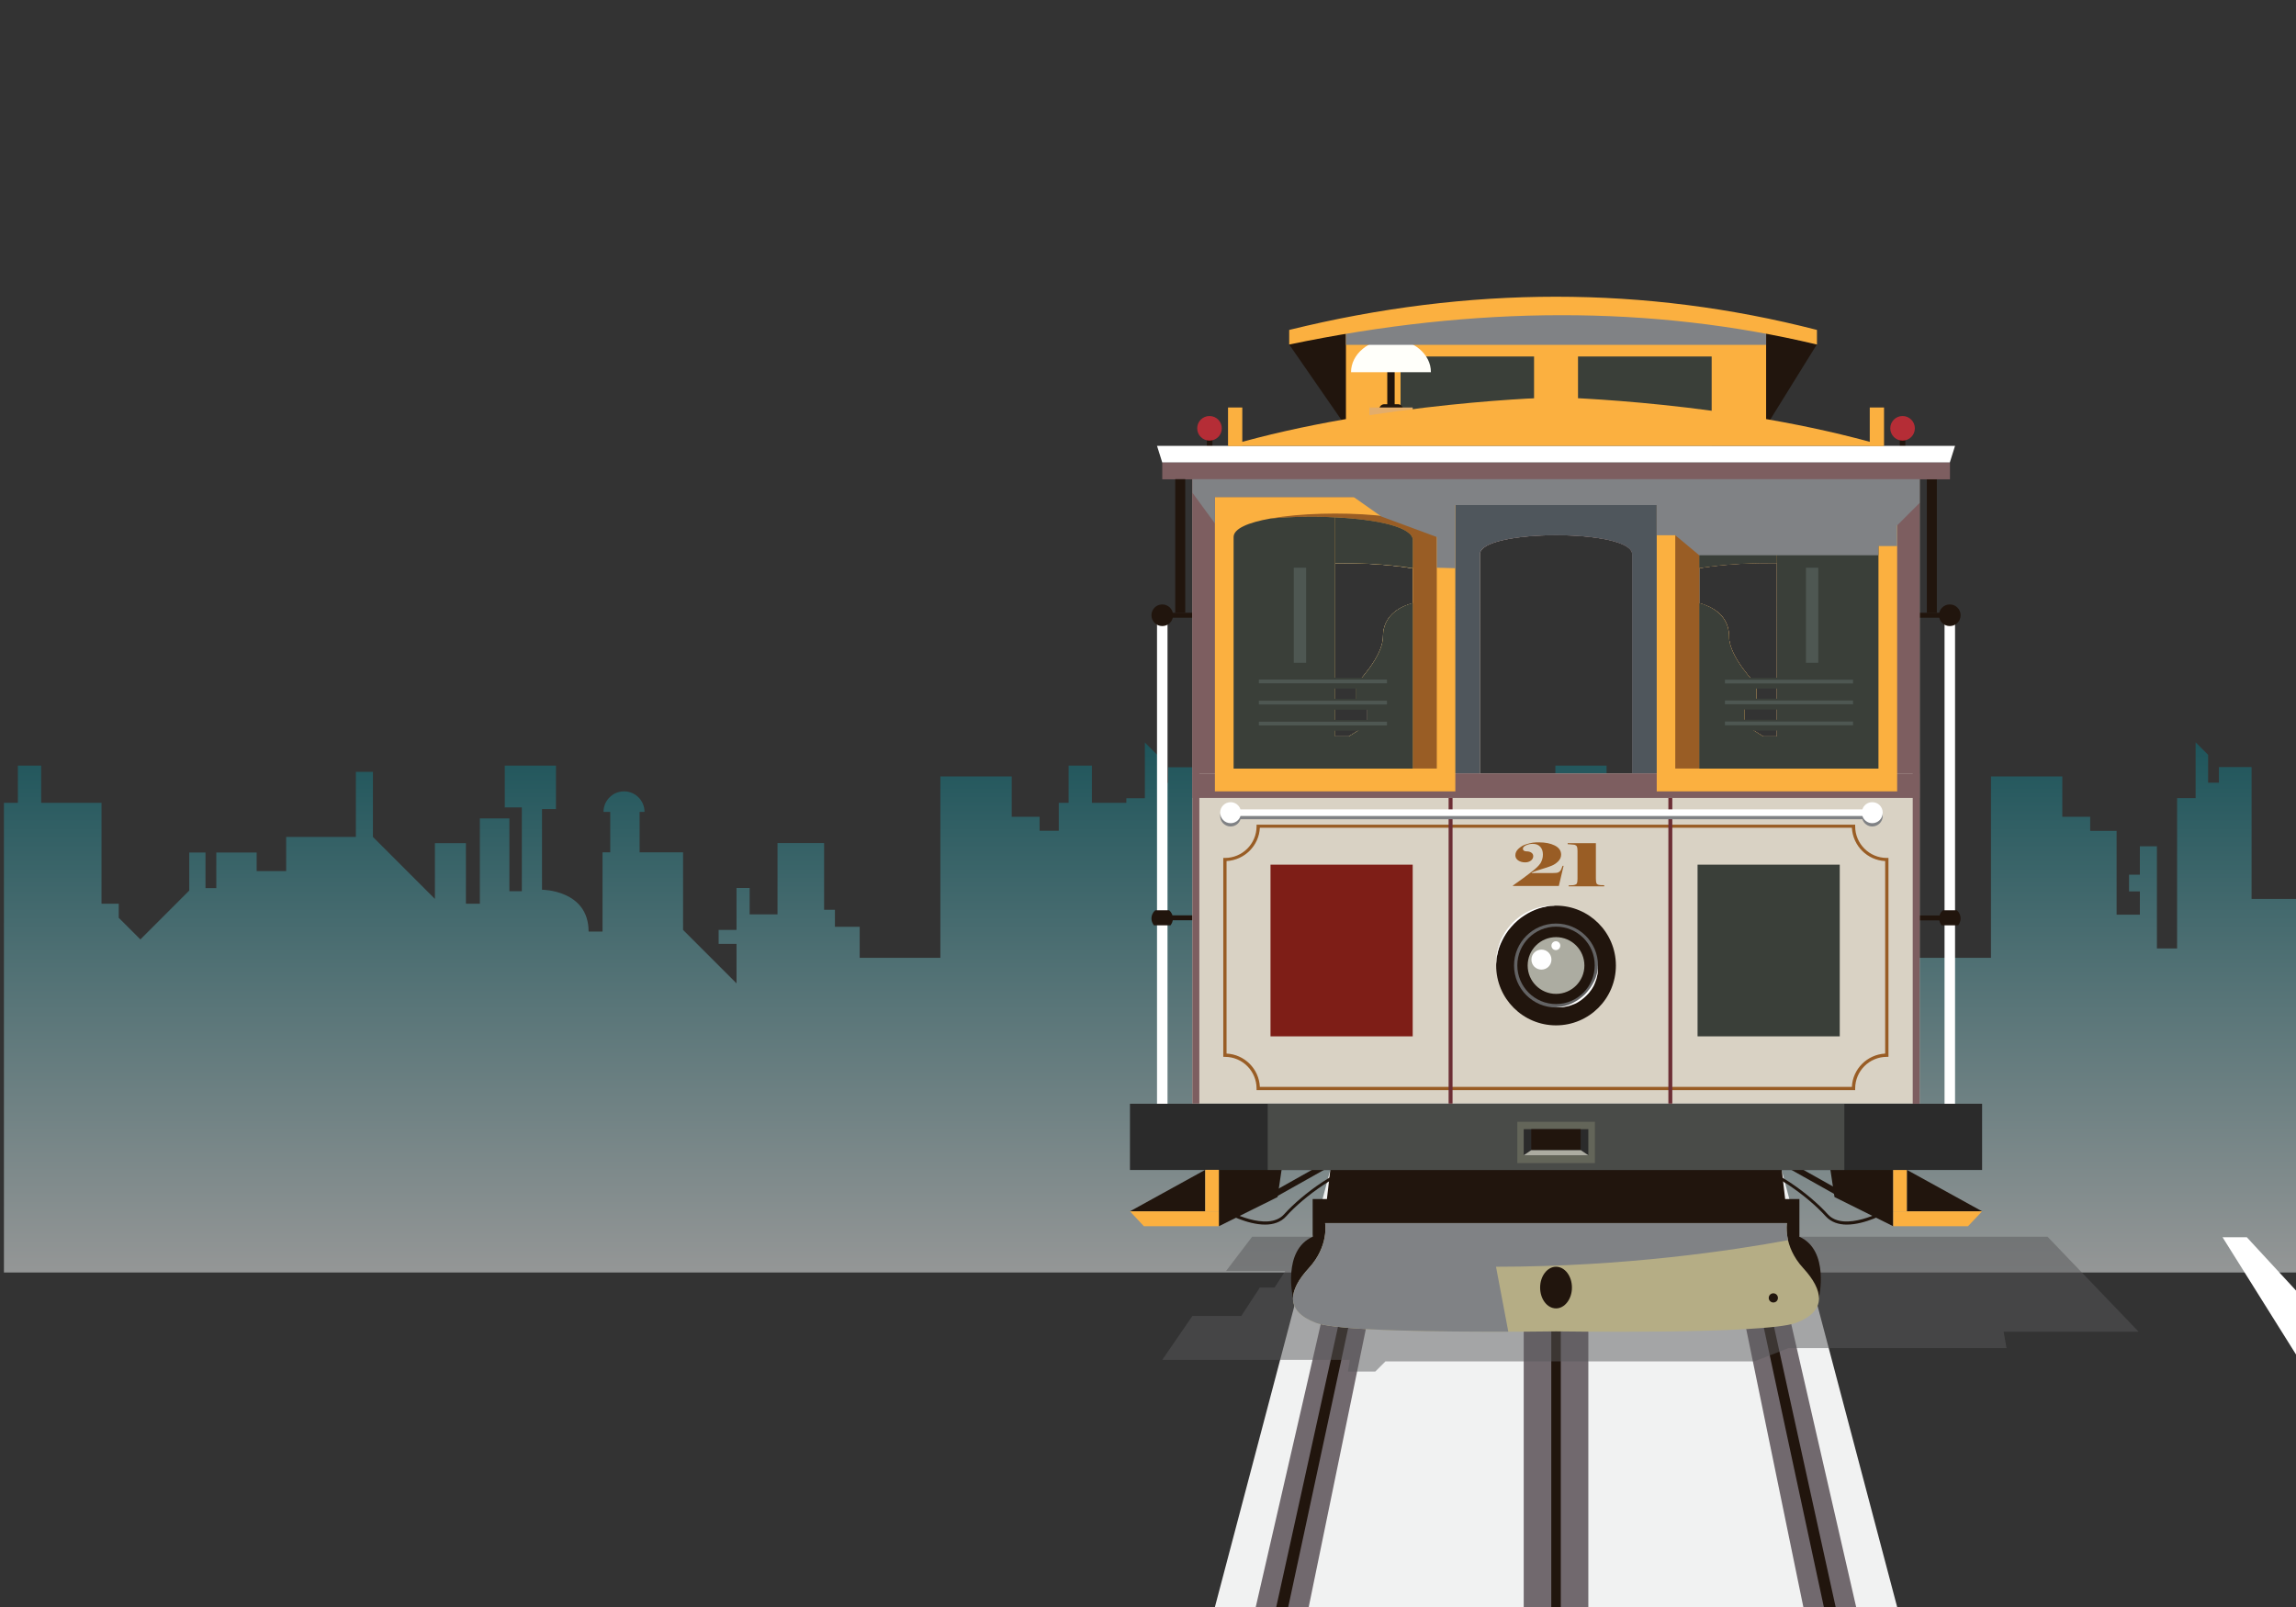 <?xml version="1.0" encoding="utf-8"?>
<!-- Generator: Adobe Illustrator 25.0.0, SVG Export Plug-In . SVG Version: 6.00 Build 0)  -->
<svg version="1.1" id="Layer_1" xmlns="http://www.w3.org/2000/svg" xmlns:xlink="http://www.w3.org/1999/xlink" x="0px" y="0px"
	 viewBox="0 0 1400 980" style="enable-background:new 0 0 1400 980;" xml:space="preserve">
<rect x="0" y="0" width="1400" height="980" fill="#333333" stroke="none"/>
<style type="text/css">
	.st0{opacity:0.5;}
	.st1{fill:url(#XMLID_5_);}
	.st2{fill:#F1F2F2;}
	.st3{fill:#71696E;}
	.st4{fill:#21150D;}
	.st5{fill:#FBB040;}
	.st6{opacity:0.5;fill:#58595B;}
	.st7{fill:#FFFFFF;}
	.st8{fill:#3A3F39;}
	.st9{fill:#FFFFFA;}
	.st10{fill:#E3AD6B;}
	.st11{fill:#808285;}
	.st12{fill:none;}
	.st13{fill:#D9D2C4;}
	.st14{fill:#7D5E60;}
	.st15{fill:#4F565C;}
	.st16{fill:#2B2B2B;}
	.st17{fill:#494B48;}
	.st18{fill:#689BA9;}
	.st19{fill:#995D25;}
	.st20{fill:#6C2E35;}
	.st21{fill:#B5AD85;}
	.st22{fill:#636559;}
	.st23{fill:#ACACA1;}
	.st24{fill:#B52D36;}
	.st25{fill:#636364;}
	.st26{fill:#4E5752;}
	.st27{fill:#7E1E17;}
</style>
<g id="XMLID_2_">
	<g id="XMLID_80_" class="st0">
		
			<linearGradient id="XMLID_5_" gradientUnits="userSpaceOnUse" x1="352.71" y1="565.552" x2="352.71" y2="242.252" gradientTransform="matrix(1 0 0 -1 349.39 1018.302)">
			<stop  offset="0" style="stop-color:#0A7783"/>
			<stop  offset="1" style="stop-color:#F6FAFA"/>
		</linearGradient>
		<path id="XMLID_1_" class="st1" d="M1372.9,548.2v-80.4h-19.9v9.5h-6.6v-17l-7.6-7.6v34h-11.3v91.7h-12.3v-62.3h-10.4v17.3h-6.6
			v10.2h6.6v14.2h-14.2v-51.1h-16.1v-8.6h-17v-24.6h-43.5v110.6h-49.2v-18.9h-15.1v-10.4h-6.6v-40.7h-28.3v43.5h-17v-16.1h-8v25.6
			h-11v8.5h10.9v24.1l-32.6-32.6v-47.3h-26.5v-24.7h3c0-6.9-5.6-12.5-12.5-12.5c-6.9,0-12.5,5.6-12.5,12.5h4.1v24.7h-4.7v48.3h-8.5
			c0-25.5-28.4-25.5-28.4-25.5v-49.2h8.5v-26.5h-31.2v25.5h10.4v51.1h-7.6v-44.4h-18v52h-8.5v-36.9h-18.9v34l-37.8-37.8v-39.7h-10.4
			v39.7h-42.5v20.8h-18v-11.3h-24.6v21.7H766v-21.7h-9.9v23.2l-5.2,5.2h-18.7v-80.4h-19.9v9.5h-6.6v-17l-7.6-7.6v34h-11.3v2.8h-21
			v-22.7h-14.2v22.7h-6v17h-11.7v-8.5h-17v-24.6h-43.5v110.6h-49.2v-18.9h-15.1v-10.4h-6.6v-40.7h-28.4v43.5h-17v-16.1h-8v25.6
			h-10.9v8.5h10.9v24.1l-32.6-32.6v-47.3H390v-24.7h3c0-6.9-5.6-12.5-12.5-12.5s-12.5,5.6-12.5,12.5h4.1v24.7h-4.7v48.3h-8.5
			c0-25.5-28.4-25.5-28.4-25.5v-49.2h8.5v-26.5h-31.2v25.5h10.4v51.1h-7.6v-44.4h-18v52h-8.5v-36.9h-18.9v34l-37.8-37.8v-39.7H217
			v39.7h-42.5v20.8h-18v-11.3h-24.6v21.7h-6.6v-21.7h-9.9v23.2l-29.8,29.8l-13.2-13.2v-8.6H61.9v-61.5H25.1v-22.7H10.9v22.7H2.4V776
			h643.2h115.6h640.7V548.2H1372.9z"/>
	</g>
	<polygon id="XMLID_59_" class="st2" points="813.5,704.5 1084,704.5 1156.8,980 740.8,980 	"/>
	<rect id="XMLID_40_" x="929.1" y="704.5" class="st3" width="39.4" height="275.5"/>
	<g id="XMLID_62_">
		<polygon id="XMLID_61_" class="st3" points="829,704.5 854.6,704.5 798,980 765.7,980 		"/>
		<polygon id="XMLID_60_" class="st4" points="838.9,704.5 844.7,704.5 785.5,980 778.2,980 		"/>
	</g>
	<g id="XMLID_64_">
		<polygon id="XMLID_73_" class="st3" points="1068.6,704.5 1043,704.5 1099.6,980 1131.8,980 		"/>
		<polygon id="XMLID_69_" class="st4" points="1058.7,704.5 1052.9,704.5 1112.1,980 1119.3,980 		"/>
	</g>
	<rect id="XMLID_44_" x="945.9" y="704.5" class="st4" width="5.8" height="275.5"/>
	<g id="XMLID_55_">
		<polygon id="XMLID_313_" class="st4" points="1208.6,738.7 1162.7,713.4 1162.7,738.7 		"/>
		<polygon id="XMLID_312_" class="st4" points="1154.4,747.8 1118.6,730 1113.8,698.2 1154.4,700.6 		"/>
		<g id="XMLID_310_">
			
				<rect id="XMLID_311_" x="1097.7" y="684.9" transform="matrix(0.49 -0.872 0.872 0.49 -63.569 1323.352)" class="st4" width="3.6" height="62.2"/>
		</g>
		<g id="XMLID_308_">
			<path id="XMLID_309_" class="st4" d="M1126.1,746.8c11.2,0,23.6-6.9,24.3-7.3l-0.9-1.6c-0.2,0.1-24.9,13.8-35,2.6
				c-10.7-11.9-34-29.7-52.6-32.1l-0.2,1.8c18.1,2.4,41,19.8,51.5,31.5C1116.6,745.4,1121.2,746.8,1126.1,746.8z"/>
		</g>
		<rect id="XMLID_307_" x="1154.4" y="713.4" class="st5" width="8.3" height="25.3"/>
		<polygon id="XMLID_306_" class="st5" points="1200,747.8 1154.4,747.8 1154.4,738.7 1208.6,738.7 		"/>
		<polygon id="XMLID_184_" class="st4" points="689,738.7 734.9,713.4 734.9,738.7 		"/>
		<polygon id="XMLID_183_" class="st4" points="743.2,747.8 779,730 783.7,698.2 743.2,700.6 		"/>
		<g id="XMLID_186_">
			
				<rect id="XMLID_305_" x="767" y="714.2" transform="matrix(0.872 -0.49 0.49 0.872 -248.5 483.157)" class="st4" width="62.2" height="3.6"/>
		</g>
		<g id="XMLID_185_">
			<path id="XMLID_304_" class="st4" d="M771.4,746.8c-11.2,0-23.6-6.9-24.3-7.3l0.9-1.6c0.2,0.1,24.9,13.8,35,2.6
				c10.7-11.9,34-29.7,52.6-32.1l0.2,1.8c-18.1,2.4-41,19.8-51.5,31.5C781,745.4,776.3,746.8,771.4,746.8z"/>
		</g>
		<polygon id="XMLID_224_" class="st6" points="1304,812.1 1248.5,754.2 838.6,754.2 763.5,754.2 747.6,775.1 783.7,775.1 
			777.2,785.2 768.2,785.2 756.9,802.5 727.1,802.5 708.7,829.3 781.4,829.3 823.1,829.3 821.9,836.4 838.6,836.4 844.8,830.2 
			1069.8,830.2 1090.6,822.1 1223.5,822.1 1221.7,812.1 		"/>
		<path id="XMLID_192_" class="st4" d="M1097.2,754.2v-23h-8.7l-4.4-38H948.8H813.5l-4.4,38h-8.7v23c-18.7,8.4-12,37.3-12,37.3
			h157.4h5.9h157.4C1109.1,791.5,1115.8,762.6,1097.2,754.2z"/>
		<rect id="XMLID_300_" x="1164.7" y="558.3" class="st4" width="20.3" height="3"/>
		<rect id="XMLID_299_" x="1164.7" y="373.7" class="st4" width="20.3" height="3"/>
		<rect id="XMLID_298_" x="1185.7" y="373.7" class="st7" width="6.4" height="304.2"/>
		<rect id="XMLID_297_" x="1174.9" y="292.3" class="st4" width="6.1" height="81.5"/>
		<circle id="XMLID_296_" class="st4" cx="1188.9" cy="375.2" r="6.6"/>
		<path id="XMLID_295_" class="st4" d="M1183.9,564.3c-0.9-1.1-1.5-2.6-1.5-4.2c0-2,0.9-3.8,2.3-5h8.5c1.4,1.2,2.3,3,2.3,5
			c0,1.6-0.6,3-1.5,4.2H1183.9z"/>
		<rect id="XMLID_27_" x="735.9" y="261.2" class="st4" width="3.4" height="13"/>
		<rect id="XMLID_25_" x="1158.4" y="260.2" class="st4" width="3.4" height="13"/>
		<path id="XMLID_211_" class="st4" d="M786.1,210.1c0,0,13-8.5,66.1-14.6s140.1-13.1,191.8-0.6c51.7,12.5,63.8,15.2,63.8,15.2
			l-31,50H820.7L786.1,210.1z"/>
		<path id="XMLID_207_" class="st5" d="M820.7,200.3c79.9-15.5,165.2-17,256.2,0v59.9H820.7V200.3z"/>
		<rect id="XMLID_170_" x="712.5" y="558.2" class="st4" width="20.3" height="3"/>
		<rect id="XMLID_167_" x="712.5" y="373.7" class="st4" width="20.3" height="3"/>
		<rect id="XMLID_292_" x="854" y="217.4" class="st8" width="189.7" height="72.5"/>
		<g id="XMLID_7_">
			<path id="XMLID_216_" class="st9" d="M848.2,203.3c-4,0-7.2,3.1-7.2,6.9h14.4C855.4,206.4,852.2,203.3,848.2,203.3z"/>
			<rect id="XMLID_214_" x="845.9" y="222.4" class="st4" width="4.5" height="26.1"/>
			<path id="XMLID_217_" class="st4" d="M844.1,246.5h8.3c1.7,0,3.1,1.4,3.1,3.1v0.9H841v-0.9C841,247.9,842.4,246.5,844.1,246.5z"
				/>
			<rect id="XMLID_219_" x="835" y="248.5" class="st10" width="26.4" height="12.1"/>
			<path id="XMLID_218_" class="st9" d="M848.2,206.8c-13.5,0-24.4,9.1-24.4,20.2h48.7C872.6,215.9,861.6,206.8,848.2,206.8z"/>
		</g>
		<path id="XMLID_303_" class="st8" d="M854,194.2c64.3-8.5,127.5-8.5,189.7,0v8H854V194.2z"/>
		<g id="XMLID_12_">
			<path id="XMLID_13_" class="st11" d="M1076.9,200.3c-91-17-176.3-15.5-256.2,0v10h256.2V200.3z"/>
		</g>
		<rect id="XMLID_301_" x="935.4" y="214.5" class="st5" width="26.8" height="50.5"/>
		<rect id="XMLID_168_" x="705.5" y="373.7" class="st7" width="6.4" height="304.2"/>
		<path id="XMLID_321_" class="st12" d="M1036.1,346.5v21.3c12.6,3.5,18.2,11,18.2,20.5c0,12.5,16.7,29.2,16.7,29.2v9.5h-7.2v14.9
			l11.3,7.2h8.4V343.5C1072.6,343.3,1054.5,343.6,1036.1,346.5z"/>
		<path id="XMLID_322_" class="st12" d="M902.3,338v133.7h92.9V338C995.3,322.5,902.3,322.5,902.3,338z"/>
		<path id="XMLID_334_" class="st13" d="M727.1,292.2V673h443.4V292.2H727.1z M861.5,367.8c-12.6,3.5-18.2,11-18.2,20.5
			c0,12.5-16.7,29.2-16.7,29.2v9.5h7.2v14.9l-11.3,7.2h-8.4V343.5c10.8-0.2,29,0.1,47.4,3.1V367.8z M995.3,471.7h-92.9V338
			c0-15.5,92.9-15.5,92.9,0V471.7z M1083.5,449.1h-8.4l-11.3-7.2V427h7.2v-9.5c0,0-16.7-16.7-16.7-29.2c0-9.5-5.5-17-18.2-20.5
			v-21.3c18.4-3,36.5-3.3,47.4-3.1V449.1z"/>
		<g id="XMLID_139_">
			<path id="XMLID_147_" class="st12" d="M1036.1,346.5v21.3c12.6,3.5,18.2,11,18.2,20.5c0,12.5,16.7,29.2,16.7,29.2v9.5h-7.2v14.9
				l11.3,7.2h8.4V343.5C1072.6,343.3,1054.5,343.6,1036.1,346.5z"/>
			<path id="XMLID_330_" class="st14" d="M1022.1,292.2H875.5H727.1v179.5h148.4h26.8V338c0-15.5,92.9-15.5,92.9,0v133.7h26.8h148.4
				V292.2H1022.1z M861.5,367.8c-12.6,3.5-18.2,11-18.2,20.5c0,12.5-16.7,29.2-16.7,29.2v9.5h7.2v14.9l-11.3,7.2h-8.4V343.5
				c10.8-0.2,29,0.1,47.4,3.1V367.8z M1083.5,449.1h-8.4l-11.3-7.2V427h7.2v-9.5c0,0-16.7-16.7-16.7-29.2c0-9.5-5.5-17-18.2-20.5
				v-21.3c18.4-3,36.5-3.3,47.4-3.1V449.1z"/>
		</g>
		<g id="XMLID_150_">
			<path id="XMLID_289_" class="st15" d="M1022.1,308H875.5v163.7h26.8V338c0-15.5,92.9-15.5,92.9,0v133.7h26.8L1022.1,308
				L1022.1,308z"/>
		</g>
		<rect id="XMLID_6_" x="727.1" y="292.2" class="st14" width="4.2" height="380.8"/>
		<rect id="XMLID_180_" x="689" y="673.1" class="st16" width="519.6" height="40.4"/>
		<rect id="XMLID_176_" x="773" y="673.1" class="st17" width="351.6" height="40.4"/>
		<rect id="XMLID_135_" x="1166.3" y="292.3" class="st14" width="4.2" height="380.8"/>
		<path id="XMLID_326_" class="st18" d="M752.1,327.5v141.2H876V327.5C876.1,308.5,752.1,308.5,752.1,327.5z M861.5,367.8
			c-12.6,3.5-18.2,11-18.2,20.5c0,12.5-16.7,29.2-16.7,29.2v9.5h7.2v14.9l-11.3,7.2h-8.4V343.5c10.8-0.2,29,0.1,47.4,3.1V367.8z"/>
		<rect id="XMLID_173_" x="727.1" y="471.7" class="st14" width="443.4" height="14.9"/>
		<g id="XMLID_32_">
			<path id="XMLID_48_" class="st19" d="M1131.2,664.8h-365v-1c0-10.6-8.6-19.3-19.3-19.3h-1V523.2h1c10.6,0,19.3-8.6,19.3-19.3v-1
				h365v1c0,10.6,8.6,19.3,19.3,19.3h1v121.3h-1c-10.6,0-19.3,8.6-19.3,19.3V664.8z M768.2,662.8h361c0.5-10.9,9.3-19.7,20.3-20.3
				V525.1c-10.9-0.5-19.7-9.3-20.3-20.3h-361c-0.5,10.9-9.3,19.7-20.3,20.3v117.4C758.8,643,767.7,651.8,768.2,662.8z"/>
		</g>
		<g id="XMLID_177_">
			<rect id="XMLID_260_" x="883.3" y="486.6" class="st20" width="2.4" height="186.4"/>
		</g>
		<rect id="XMLID_174_" x="1017.3" y="486.6" class="st20" width="2.4" height="186.4"/>
		<rect id="XMLID_181_" x="734.9" y="713.4" class="st5" width="8.3" height="25.3"/>
		<polygon id="XMLID_182_" class="st5" points="697.5,747.8 743.2,747.8 743.2,738.7 689,738.7 		"/>
		<path id="XMLID_302_" class="st21" d="M1099.5,773.3c-12.4-13.5-9.9-27.4-9.9-27.4H948.8H808c0,0,2.5,13.9-9.9,27.4
			s-14.8,26.2,4.3,33.4s146.4,5.2,146.4,5.2s127.3,2,146.4-5.2C1114.2,799.5,1111.9,786.8,1099.5,773.3z"/>
		<path id="XMLID_189_" class="st4" d="M939.1,785.2c0-7,4.4-12.7,9.7-12.7c5.4,0,9.7,5.7,9.7,12.7s-4.4,12.7-9.7,12.7
			C943.4,797.9,939.1,792.2,939.1,785.2z"/>
		<path id="XMLID_191_" class="st4" d="M819.1,754.2c0,1.5-1.2,2.8-2.8,2.8s-2.8-1.2-2.8-2.8c0-1.5,1.2-2.8,2.8-2.8
			S819.1,752.7,819.1,754.2z"/>
		<path id="XMLID_194_" class="st4" d="M819.1,791.5c0,1.5-1.2,2.8-2.8,2.8s-2.8-1.2-2.8-2.8c0-1.5,1.2-2.8,2.8-2.8
			S819.1,790,819.1,791.5z"/>
		<path id="XMLID_10_" class="st4" d="M1078.5,754.2c0,1.5,1.2,2.8,2.8,2.8s2.8-1.2,2.8-2.8c0-1.5-1.2-2.8-2.8-2.8
			S1078.5,752.7,1078.5,754.2z"/>
		<path id="XMLID_9_" class="st4" d="M1078.5,791.5c0,1.5,1.2,2.8,2.8,2.8s2.8-1.2,2.8-2.8c0-1.5-1.2-2.8-2.8-2.8
			S1078.5,790,1078.5,791.5z"/>
		<rect id="XMLID_195_" x="925.2" y="684.1" class="st22" width="47.3" height="25.2"/>
		<rect id="XMLID_198_" x="929.1" y="688.6" class="st16" width="39.4" height="15.9"/>
		<rect id="XMLID_197_" x="933.7" y="688.6" class="st4" width="30.1" height="12.7"/>
		<polygon id="XMLID_200_" class="st23" points="929.1,704.5 933.7,701.4 963.9,701.4 968.5,704.5 		"/>
		<polygon id="XMLID_201_" class="st7" points="705.5,271.9 1192.1,271.9 1188.9,282.1 708.7,282.1 		"/>
		<rect id="XMLID_11_" x="708.7" y="282.1" class="st14" width="480.3" height="10.2"/>
		<rect id="XMLID_203_" x="716.6" y="292.2" class="st4" width="6.1" height="81.5"/>
		<path id="XMLID_204_" class="st24" d="M730,261.2c0-4.2,3.4-7.5,7.5-7.5c4.2,0,7.5,3.4,7.5,7.5c0,4.2-3.4,7.5-7.5,7.5
			S730,265.4,730,261.2z"/>
		<rect id="XMLID_206_" x="748.8" y="248.5" class="st5" width="8.7" height="23.4"/>
		<ellipse id="XMLID_222_" class="st24" cx="1160.1" cy="261.2" rx="7.5" ry="7.5"/>
		<rect id="XMLID_221_" x="1140.1" y="248.5" class="st5" width="8.7" height="23.4"/>
		<path id="XMLID_213_" class="st5" d="M948.8,242.3c0,0-107.3,2.5-200,29.6h200h200C1056.1,244.8,948.8,242.3,948.8,242.3z"/>
		<path id="XMLID_210_" class="st5" d="M1107.9,210.1c-100.8-24-208.2-23.7-321.8,0v-8.9c109.6-27,216.9-27,321.8,0V210.1z"/>
		<g id="XMLID_3_">
			<ellipse id="XMLID_257_" class="st4" cx="948.8" cy="588.8" rx="36.5" ry="36.5"/>
			<path id="XMLID_314_" class="st7" d="M912.2,588.8c0,0,0-0.2,0-0.6c0-0.4-0.1-1,0-1.8c0-0.4,0-0.8,0.1-1.3c0-0.5,0.1-1,0.1-1.5
				c0.1-1.1,0.3-2.3,0.6-3.7c0.1-0.7,0.3-1.3,0.5-2.1c0.2-0.7,0.4-1.4,0.7-2.2c0.5-1.5,1.2-3,2-4.5s1.7-3,2.8-4.5
				c1.1-1.4,2.3-2.8,3.5-4.1c1.3-1.3,2.7-2.5,4.1-3.5c1.4-1.1,3-2,4.5-2.8s3-1.5,4.5-2c0.7-0.3,1.5-0.5,2.2-0.7s1.4-0.4,2.1-0.5
				c1.3-0.3,2.6-0.5,3.7-0.6c0.5,0,1.1-0.1,1.5-0.1c0.5,0,0.9,0,1.3-0.1c0.8-0.1,1.4,0,1.8,0c0.4,0,0.6,0,0.6,0s-0.2,0-0.6,0
				c-0.4,0-1,0.1-1.8,0.2c-0.4,0-0.8,0.1-1.3,0.1c-0.5,0.1-1,0.2-1.5,0.2c-1.1,0.2-2.3,0.5-3.6,0.8c-0.6,0.2-1.3,0.4-2,0.6
				c-0.7,0.3-1.4,0.5-2.1,0.8c-1.4,0.6-2.9,1.3-4.3,2.1c-1.4,0.8-2.9,1.8-4.3,2.8c-1.4,1.1-2.7,2.2-4,3.5c-1.2,1.3-2.4,2.6-3.5,4
				c-1,1.4-2,2.8-2.8,4.3s-1.5,2.9-2.1,4.3c-0.3,0.7-0.5,1.4-0.8,2.1c-0.2,0.7-0.4,1.3-0.6,2c-0.3,1.3-0.6,2.5-0.8,3.6
				c-0.1,0.5-0.2,1-0.2,1.5c-0.1,0.5-0.1,0.9-0.1,1.3c-0.1,0.8-0.1,1.4-0.2,1.8C912.3,588.5,912.2,588.8,912.2,588.8z"/>
			<circle id="XMLID_225_" class="st25" cx="948.8" cy="588.8" r="25.6"/>
			<path id="XMLID_316_" class="st7" d="M974.4,588.8c0,0,0,0.6,0,1.7c0,0.3,0,0.6,0,0.9c0,0.3-0.1,0.7-0.1,1.1
				c0,0.4-0.1,0.8-0.1,1.2s-0.2,0.9-0.3,1.3c-0.1,0.5-0.2,1-0.3,1.5c-0.2,0.5-0.3,1-0.5,1.5c-0.1,0.3-0.2,0.5-0.3,0.8
				s-0.2,0.5-0.3,0.8c-0.2,0.5-0.5,1.1-0.7,1.6c-0.6,1-1.2,2.2-2,3.1c-0.7,1.1-1.6,2-2.5,2.9c-1,0.9-1.9,1.8-2.9,2.5
				c-1,0.8-2.1,1.4-3.1,2c-0.5,0.3-1.1,0.5-1.6,0.7c-0.3,0.1-0.5,0.2-0.8,0.3s-0.5,0.2-0.8,0.3c-0.5,0.2-1,0.3-1.5,0.5
				c-0.5,0.1-1,0.2-1.5,0.3s-0.9,0.2-1.3,0.3c-0.4,0-0.8,0.1-1.2,0.1s-0.7,0.1-1.1,0.1c-0.3,0-0.6,0-0.9,0c-1.1,0-1.7,0-1.7,0
				s0.6-0.1,1.7-0.2c0.3,0,0.6-0.1,0.9-0.1c0.3-0.1,0.7-0.1,1-0.2c0.4-0.1,0.8-0.2,1.2-0.2c0.4-0.1,0.8-0.2,1.3-0.4
				c0.4-0.1,0.9-0.3,1.4-0.4c0.5-0.2,0.9-0.4,1.4-0.6c0.2-0.1,0.5-0.2,0.7-0.3s0.5-0.2,0.7-0.4c0.5-0.3,1-0.5,1.5-0.8
				c1-0.6,2-1.2,3-2c1-0.7,1.9-1.6,2.8-2.4c0.8-0.9,1.7-1.8,2.4-2.8c0.8-0.9,1.4-2,2-3c0.3-0.5,0.5-1,0.8-1.5
				c0.1-0.2,0.3-0.5,0.4-0.7c0.1-0.3,0.2-0.5,0.3-0.7c0.2-0.5,0.4-1,0.6-1.4c0.1-0.5,0.3-0.9,0.4-1.4c0.1-0.4,0.3-0.9,0.4-1.3
				c0.1-0.4,0.2-0.8,0.2-1.2c0.1-0.4,0.2-0.7,0.2-1s0.1-0.6,0.1-0.9C974.3,589.4,974.4,588.8,974.4,588.8z"/>
			<ellipse id="XMLID_223_" class="st4" cx="948.8" cy="588.7" rx="23.6" ry="23.6"/>
			<circle id="XMLID_220_" class="st23" cx="948.8" cy="588.8" r="17.3"/>
			<path id="XMLID_188_" class="st7" d="M933.8,585.2c0-3.4,2.7-6.1,6.1-6.1c3.4,0,6.1,2.7,6.1,6.1c0,3.4-2.7,6.1-6.1,6.1
				S933.8,588.6,933.8,585.2z"/>
			<path id="XMLID_315_" class="st7" d="M946,576.7c0-1.5,1.2-2.7,2.7-2.7s2.7,1.2,2.7,2.7s-1.2,2.7-2.7,2.7S946,578.2,946,576.7z"
				/>
		</g>
		<g id="XMLID_17_">
			<path id="XMLID_293_" class="st5" d="M740.8,303.1v179.5h146.6V303.1H740.8z M861.5,367.8c-12.6,3.5-18.2,11-18.2,20.5
				c0,12.5-16.7,29.2-16.7,29.2v9.5h7.2v14.9l-11.3,7.2h-8.4V343.5c10.8-0.2,29,0.1,47.4,3.1V367.8z"/>
			<path id="XMLID_274_" class="st19" d="M876.1,327.5c0-13.9-65.7-17.7-101.4-11.3c36.5-3.3,86.8,1.1,86.8,13.2v139.3h14.6
				L876.1,327.5L876.1,327.5z"/>
			<path id="XMLID_275_" class="st8" d="M843.3,388.3c0,12.5-16.7,29.2-16.7,29.2v9.5h7.2v14.9l-11.3,7.2h-8.4V315.5
				c-13.1-0.7-27-0.4-39.4,0.7c-13.4,2.4-22.5,6.1-22.5,11.3v141.2h109.3v-101C848.9,371.3,843.3,378.8,843.3,388.3z"/>
			<rect id="XMLID_154_" x="788.9" y="346.2" class="st26" width="7.5" height="58"/>
			<g id="XMLID_148_">
				<path id="XMLID_271_" class="st8" d="M861.5,346.5v-17.1c0-8-21.9-12.7-47.4-13.9v28C824.9,343.3,843.1,343.6,861.5,346.5z"/>
			</g>
			<rect id="XMLID_151_" x="767.6" y="413.3" class="st8" width="78.1" height="6.6"/>
			<rect id="XMLID_153_" x="767.6" y="414.4" class="st26" width="78.1" height="2.3"/>
			<rect id="XMLID_158_" x="767.6" y="426.2" class="st8" width="78.1" height="6.6"/>
			<rect id="XMLID_157_" x="767.6" y="427.3" class="st26" width="78.1" height="2.3"/>
			<rect id="XMLID_162_" x="767.6" y="439" class="st8" width="78.1" height="6.6"/>
			<rect id="XMLID_161_" x="767.6" y="440.1" class="st26" width="78.1" height="2.3"/>
		</g>
		<g id="XMLID_165_">
			<path id="XMLID_320_" class="st5" d="M1010.2,303.1v179.5h146.6V303.1H1010.2z M1083.5,449.1h-8.4l-11.3-7.2V427h7.2v-9.5
				c0,0-16.7-16.7-16.7-29.2c0-9.5-5.5-17-18.2-20.5v-21.3c18.4-3,36.5-3.3,47.4-3.1V449.1z"/>
			<path id="XMLID_287_" class="st19" d="M1021.5,327.5c0-13.9,65.7-17.7,101.4-11.3c-36.5-3.3-86.8,1.1-86.8,13.2v139.3h-14.6
				V327.5z"/>
			<path id="XMLID_286_" class="st8" d="M1054.3,388.3c0,12.5,16.7,29.2,16.7,29.2v9.5h-7.2v14.9l11.3,7.2h8.4V315.5
				c13.1-0.7,27-0.4,39.4,0.7c13.4,2.4,22.5,6.1,22.5,11.3v141.2h-109.3v-101C1048.7,371.3,1054.3,378.8,1054.3,388.3z"/>
			<rect id="XMLID_285_" x="1101.2" y="346.2" class="st26" width="7.5" height="58"/>
			<g id="XMLID_282_">
				<path id="XMLID_284_" class="st8" d="M1036.1,346.5v-17.1c0-8,21.9-12.7,47.4-13.9v28C1072.6,343.3,1054.5,343.6,1036.1,346.5z"
					/>
			</g>
			<rect id="XMLID_281_" x="1051.8" y="413.3" class="st8" width="78.1" height="6.6"/>
			<rect id="XMLID_280_" x="1051.8" y="414.5" class="st26" width="78.1" height="2.3"/>
			<rect id="XMLID_279_" x="1051.8" y="426.1" class="st8" width="78.1" height="6.6"/>
			<rect id="XMLID_278_" x="1051.8" y="427.2" class="st26" width="78.1" height="2.3"/>
			<rect id="XMLID_277_" x="1051.8" y="438.9" class="st8" width="78.1" height="6.6"/>
			<rect id="XMLID_276_" x="1051.8" y="440" class="st26" width="78.1" height="2.3"/>
		</g>
		<path id="XMLID_164_" class="st4" d="M702.1,375.2c0-3.6,2.9-6.6,6.6-6.6c3.6,0,6.6,2.9,6.6,6.6c0,3.6-2.9,6.6-6.6,6.6
			C705,381.8,702.1,378.8,702.1,375.2z"/>
		<path id="XMLID_171_" class="st4" d="M713.7,564.3c0.9-1.1,1.5-2.6,1.5-4.2c0-2-0.9-3.8-2.3-5h-8.5c-1.4,1.2-2.3,3-2.3,5
			c0,1.6,0.6,3,1.5,4.2H713.7z"/>
		<polygon id="XMLID_259_" class="st11" points="727.1,292.2 727.1,300.5 740.8,319.2 740.8,303.1 825.4,303.1 842.3,315 
			876.1,327.5 876.1,346.2 887.4,346.5 887.4,308 1010.2,308 1010.2,326.4 1021.5,326.4 1036.1,338.6 1145.4,338.6 1145.4,333 
			1156.8,333 1156.8,320.4 1170.5,306.7 1170.5,292.2 		"/>
		<g id="XMLID_38_">
			<path id="XMLID_338_" class="st11" d="M1141.6,491.2c-2.8,0-5.2,1.8-6,4.4H756.4c-0.8-2.5-3.2-4.4-6-4.4c-3.5,0-6.4,2.8-6.4,6.4
				c0,3.5,2.8,6.4,6.4,6.4c2.8,0,5.2-1.8,6-4.4h379.2c0.8,2.5,3.2,4.4,6,4.4c3.5,0,6.4-2.8,6.4-6.4
				C1148,494,1145.2,491.2,1141.6,491.2z"/>
			<path id="XMLID_342_" class="st7" d="M1141.6,489.2c-2.8,0-5.2,1.8-6,4.4H756.4c-0.8-2.5-3.2-4.4-6-4.4c-3.5,0-6.4,2.8-6.4,6.4
				c0,3.5,2.8,6.4,6.4,6.4c2.8,0,5.2-1.8,6-4.4h379.2c0.8,2.5,3.2,4.4,6,4.4c3.5,0,6.4-2.8,6.4-6.4
				C1148,492,1145.2,489.2,1141.6,489.2z"/>
		</g>
		<g id="XMLID_14_">
			<path id="XMLID_15_" class="st11" d="M1090.3,756.3c-1.4-6.1-0.7-10.4-0.7-10.4H948.8H808c0,0,2.5,13.9-9.9,27.4
				s-14.8,26.2,4.3,33.4c13.2,5,78.5,5.5,117.3,5.4l-7.5-39.6C990.9,772.5,1056.8,762.5,1090.3,756.3z"/>
		</g>
		<g id="XMLID_8_">
			<path id="XMLID_34_" class="st19" d="M922.4,540.1c2-1.4,4.1-2.9,6.3-4.5s3.8-2.8,4.9-3.7c2.9-2.2,4.8-4,5.8-5.6
				c0.9-1.6,1.4-3.3,1.4-5.1c0-2-0.5-3.6-1.6-4.8s-2.6-1.8-4.6-1.8c-1.5,0-2.8,0.3-4.1,0.9c-1.3,0.6-1.9,1.3-1.9,2
				c0,1.1,0.8,1.7,2.4,1.7c1.2,0,2.1,0.3,2.8,0.8s1.1,1.2,1.1,2.1c0,1.1-0.5,2-1.4,2.7s-2.1,1.1-3.5,1.1c-1.7,0-3.1-0.4-4.3-1.2
				c-1.1-0.8-1.7-1.8-1.7-3.1c0-1.5,0.6-2.8,1.9-4c1.3-1.2,2.7-2.1,4.3-2.6s3-0.9,4.3-1.1c1.2-0.2,2.6-0.2,4-0.2
				c3.7,0,6.9,0.6,9.5,1.9c2.6,1.3,3.9,3.2,3.9,5.6c0,1.5-0.6,2.9-1.8,4.1c-1.2,1.2-2.6,2.1-4.1,2.7c-1.5,0.6-3.8,1.4-6.9,2.3
				c-3.1,0.9-4.8,1.6-5.2,2.1v0.1c0.8,0,1.6-0.1,2.6-0.1s2.1,0,3.2,0h7.3c1.5,0,2.6-0.1,3.2-0.4c0.6-0.3,1.1-0.7,1.4-1.2
				c0.3-0.5,0.5-1,0.7-1.5s0.4-0.9,0.5-1.3h0.6l-2.9,12.3h-28v-0.2H922.4z"/>
			<path id="XMLID_36_" class="st19" d="M973.1,535.9l0.1,1.7c0.1,0.8,0.3,1.3,0.7,1.6s0.8,0.4,1.4,0.5c0.6,0.1,1.1,0.1,1.5,0.1
				s0.9,0,1.4,0.1v0.6h-21.7v-0.6c0.3,0,0.7,0,1,0c0.4,0,0.9-0.1,1.8-0.1c0.8-0.1,1.4-0.3,1.8-0.6c0.4-0.3,0.6-0.8,0.7-1.6l0.1-1.7
				V519l-0.1-1.7c-0.1-0.7-0.3-1.3-0.7-1.6s-0.9-0.6-1.6-0.6c-0.7-0.1-1.4-0.1-2.1-0.2c-0.7,0-1.2-0.1-1.5-0.1v-0.6h17.2
				L973.1,535.9L973.1,535.9z"/>
		</g>
		<rect id="XMLID_39_" x="774.7" y="527.3" class="st27" width="86.7" height="104.7"/>
		<rect id="XMLID_58_" x="1035.1" y="527.3" class="st8" width="86.7" height="104.7"/>
	</g>
	<polygon id="XMLID_63_" class="st7" points="1355.2,754.5 1400,826 1400,787 1370,754.5 	"/>
</g>
</svg>
